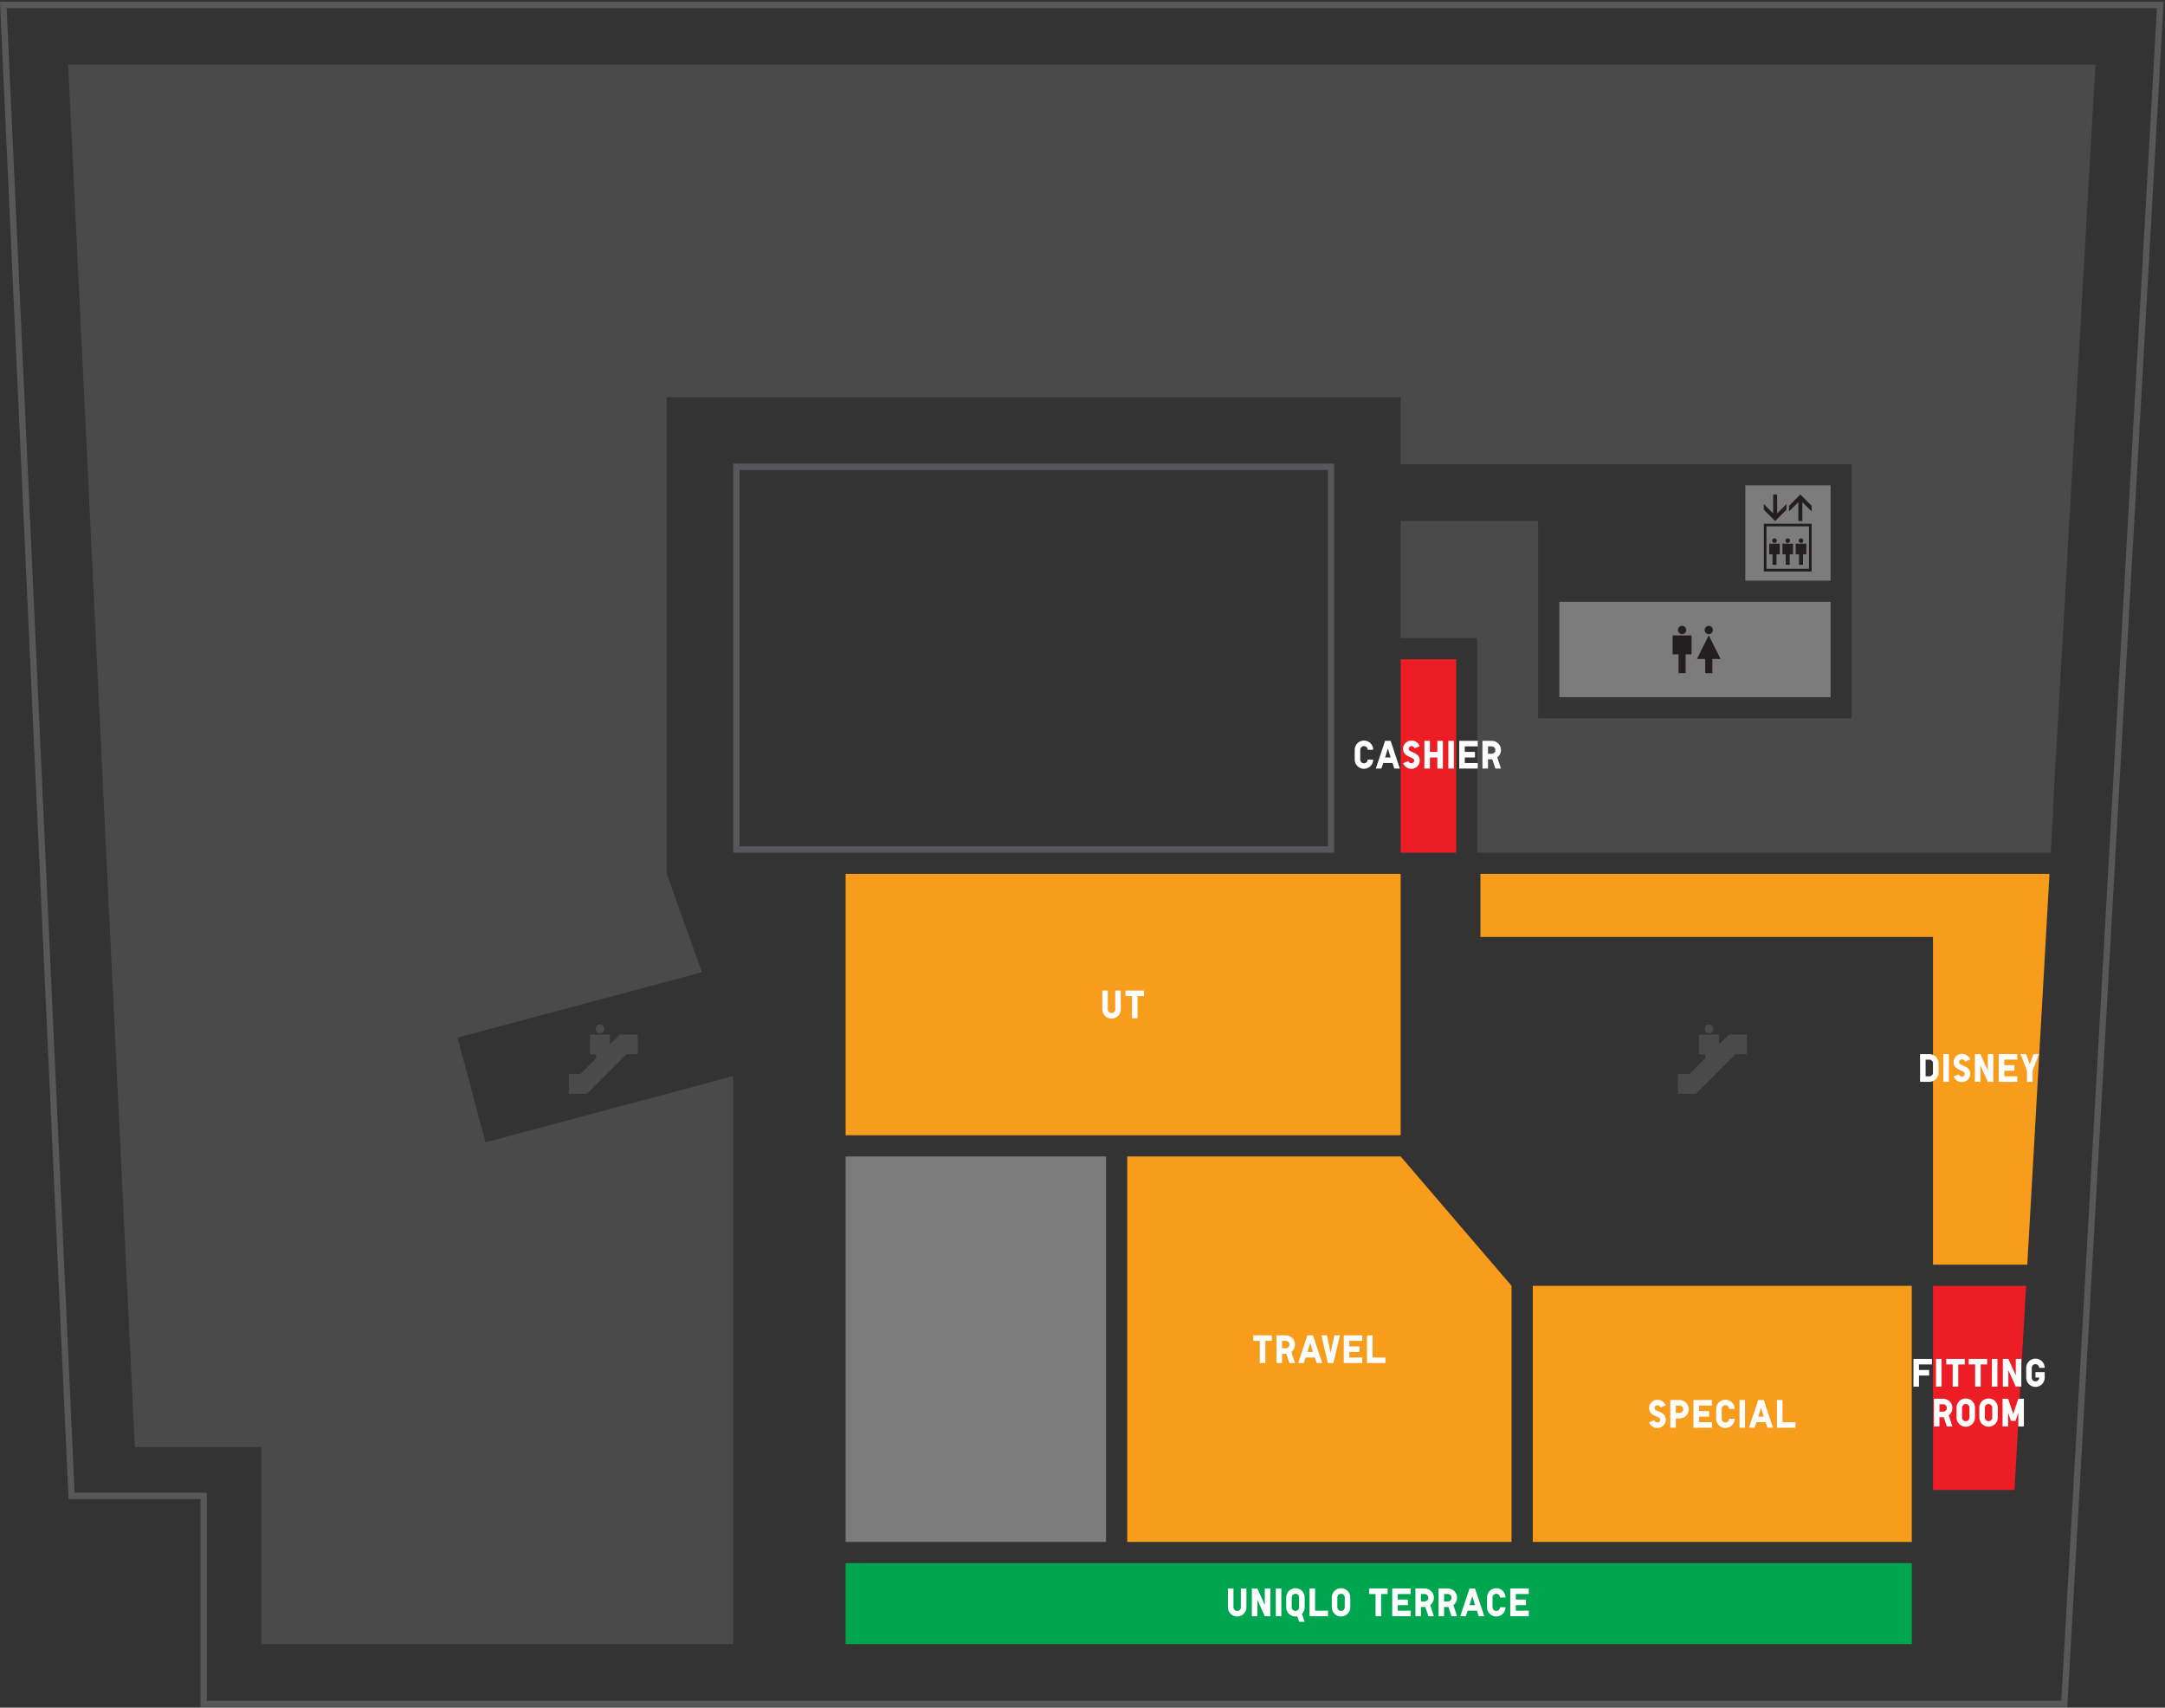<?xml version="1.0" encoding="UTF-8"?>
<svg width="634px" height="500px" viewBox="0 0 634 500" version="1.1" xmlns="http://www.w3.org/2000/svg" xmlns:xlink="http://www.w3.org/1999/xlink">
    <rect x="0" y="0" width="634" height="500" fill="#333333" stroke="none"/>
    <!-- Generator: Sketch 50 (54983) - http://www.bohemiancoding.com/sketch -->
    <title>Group 6</title>
    <desc>Created with Sketch.</desc>
    <defs>
        <polygon id="path-1" points="0 499.47 633.596 499.47 633.596 0.171 0 0.171"></polygon>
    </defs>
    <g id="Desktop" stroke="none" stroke-width="1" fill="none" fill-rule="evenodd">
        <g id="Flagship-(Level-One)" transform="translate(-403, -1214)">
            <g id="Group-6" transform="translate(403, 1214)">
                <g id="Group-106">
                    <g id="Group-11" transform="translate(247.233, 192.83)">
                        <polygon id="Fill-1" fill="#00A550" points="0.399 288.573 312.616 288.573 312.616 264.85 0.399 264.85"></polygon>
                        <polygon id="Fill-3" fill="#F89C1C" points="195.413 258.644 82.868 258.644 82.868 145.779 162.936 145.779 195.413 183.659"></polygon>
                        <polygon id="Fill-5" fill="#F89C1C" points="201.623 258.644 312.616 258.644 312.616 183.659 201.623 183.659"></polygon>
                        <polygon id="Fill-7" fill="#EC1D24" points="318.825 183.659 318.825 243.425 342.693 243.425 346.089 183.659"></polygon>
                        <polygon id="Fill-9" fill="#EC1D24" points="162.936 56.832 179.199 56.832 179.199 0.2 162.936 0.2"></polygon>
                    </g>
                    <polygon id="Fill-12" fill="#7C7C7C" points="247.632 451.473 323.892 451.473 323.892 338.608 247.632 338.608"></polygon>
                    <path d="M214.71,249.661 L390.707,249.661 L390.707,135.761 L214.71,135.761 L214.71,249.661 Z M216.566,247.806 L388.851,247.806 L388.851,137.618 L216.566,137.618 L216.566,247.806 Z" id="Fill-13" fill="#58585B"></path>
                    <g id="Group-18" transform="translate(247.233, 255.396)" fill="#F89C1C">
                        <polygon id="Fill-14" points="0.399 77.007 162.936 77.007 162.936 0.47 0.399 0.47"></polygon>
                        <polygon id="Fill-16" points="186.298 0.471 186.298 18.942 318.825 18.942 318.825 114.887 346.441 114.887 352.942 0.471"></polygon>
                    </g>
                    <polyline id="Fill-19" fill="#4A4A4A" points="214.71 481.403 214.71 315.074 142.187 334.476 133.978 303.826 205.557 284.677 195.248 255.867 195.248 135.761 195.248 120.891 195.248 116.312 410.169 116.312 410.169 135.761 410.169 135.9 450.428 135.9 453.921 135.9 466.965 135.9 542.276 135.9 542.276 210.334 450.428 210.334 450.428 152.563 410.169 152.563 410.169 186.824 432.622 186.824 432.622 249.662 506.743 249.662 557.715 249.661 600.527 249.661 601.255 236.862 601.184 236.862 613.615 18.956 510.468 18.956 374.941 18.956 193.316 18.956 160.021 18.956 19.97 18.956 39.494 423.723 76.521 423.723 76.521 481.403"></polyline>
                    <path d="M0,0.531 L20.037,438.04 L20.077,438.926 L58.707,438.926 L58.707,499.829 L605.388,499.829 L633.54,1.511 L633.596,0.531 L0,0.531 Z M1.944,2.386 L631.631,2.386 L603.633,497.973 L60.564,497.973 L60.564,437.07 L21.851,437.07 L1.944,2.386 Z" id="Fill-20" fill="#58585B"></path>
                    <polygon id="Fill-21" fill="#7C7C7C" points="456.638 204.128 536.066 204.128 536.066 176.22 456.638 176.22"></polygon>
                    <polygon id="Fill-22" fill="#7C7C7C" points="511.102 170.014 536.066 170.014 536.066 142.106 511.102 142.106"></polygon>
                    <path d="M517.299,166.555 L529.744,166.555 L529.744,154.117 L517.299,154.117 L517.299,166.555 Z M516.521,167.332 L530.523,167.332 L530.523,153.341 L516.521,153.341 L516.521,167.332 Z" id="Fill-23" fill="#231F20"></path>
                    <path d="M524.202,158.293 C524.202,158.67 523.898,158.972 523.523,158.972 C523.146,158.972 522.844,158.67 522.844,158.293 C522.844,157.92 523.146,157.613 523.523,157.613 C523.898,157.613 524.202,157.92 524.202,158.293" id="Fill-24" fill="#231F20"></path>
                    <polygon id="Fill-26" fill="#231F20" points="521.967 159.186 525.08 159.186 525.08 162.296 524.106 162.296 524.106 165.386 522.938 165.386 522.938 162.296 521.967 162.296"></polygon>
                    <path d="M520.324,158.293 C520.324,158.67 520.02,158.972 519.644,158.972 C519.267,158.972 518.965,158.67 518.965,158.293 C518.965,157.92 519.267,157.613 519.644,157.613 C520.02,157.613 520.324,157.92 520.324,158.293" id="Fill-27" fill="#231F20"></path>
                    <polygon id="Fill-29" fill="#231F20" points="518.088 159.186 521.201 159.186 521.201 162.296 520.227 162.296 520.227 165.386 519.06 165.386 519.06 162.296 518.088 162.296"></polygon>
                    <path d="M528.089,158.293 C528.089,158.67 527.785,158.972 527.41,158.972 C527.032,158.972 526.731,158.67 526.731,158.293 C526.731,157.92 527.032,157.613 527.41,157.613 C527.785,157.613 528.089,157.92 528.089,158.293" id="Fill-30" fill="#231F20"></path>
                    <polygon id="Fill-32" fill="#231F20" points="525.853 159.186 528.967 159.186 528.967 162.296 527.992 162.296 527.992 165.386 526.825 165.386 526.825 162.296 525.853 162.296"></polygon>
                    <polygon id="Fill-33" fill="#231F20" points="519.249 144.788 519.249 150.324 516.521 147.6 516.521 149.252 519.834 152.562 520.661 151.735 523.148 149.252 523.148 147.6 520.419 150.324 520.419 144.788"></polygon>
                    <polygon id="Fill-34" fill="#231F20" points="527.794 152.562 527.794 147.026 530.523 149.751 530.523 148.101 527.209 144.788 526.383 145.614 523.898 148.101 523.898 149.751 526.627 147.026 526.627 152.562"></polygon>
                    <g id="Group-105" transform="translate(0, 0.359)">
                        <path d="M492.584,185.313 C493.253,185.313 493.796,184.77 493.796,184.101 C493.796,183.432 493.253,182.889 492.584,182.889 C491.914,182.889 491.371,183.432 491.371,184.101 C491.371,184.77 491.914,185.313 492.584,185.313" id="Fill-35" fill="#231F20"></path>
                        <polygon id="Fill-37" fill="#231F20" points="495.355 185.693 489.81 185.693 489.81 191.233 491.544 191.233 491.544 196.741 493.623 196.741 493.623 191.233 495.355 191.233"></polygon>
                        <path d="M500.396,185.313 C501.067,185.313 501.61,184.771 501.61,184.101 C501.61,183.432 501.067,182.889 500.396,182.889 C499.727,182.889 499.183,183.432 499.183,184.101 C499.183,184.771 499.727,185.313 500.396,185.313" id="Fill-39" fill="#231F20"></path>
                        <polygon id="Fill-41" fill="#231F20" points="503.861 192.586 500.396 185.661 496.931 192.586 499.357 192.586 499.357 196.741 501.435 196.741 501.435 192.586"></polygon>
                        <path d="M328.212,289.676 L328.212,295.169 C328.212,295.542 328.142,295.893 328.002,296.22 C327.862,296.546 327.67,296.831 327.424,297.077 C327.179,297.322 326.891,297.516 326.561,297.66 C326.23,297.804 325.878,297.876 325.504,297.876 C325.131,297.876 324.781,297.804 324.454,297.66 C324.127,297.516 323.841,297.322 323.596,297.077 C323.351,296.831 323.156,296.546 323.012,296.22 C322.868,295.893 322.796,295.542 322.796,295.169 L322.796,289.676 L324.419,289.676 L324.419,295.169 C324.419,295.318 324.448,295.457 324.506,295.589 C324.565,295.722 324.642,295.836 324.74,295.934 C324.837,296.031 324.952,296.109 325.084,296.167 C325.216,296.225 325.356,296.254 325.504,296.254 C325.652,296.254 325.792,296.225 325.925,296.167 C326.057,296.109 326.171,296.031 326.269,295.934 C326.366,295.836 326.444,295.722 326.502,295.589 C326.561,295.457 326.59,295.318 326.59,295.169 L326.59,289.676 L328.212,289.676 Z" id="Fill-43" fill="#FEFEFE"></path>
                        <polygon id="Fill-45" fill="#FEFEFE" points="333.114 297.794 331.48 297.794 331.48 291.297 329.589 291.297 329.589 289.675 335.005 289.675 335.005 291.297 333.114 291.297"></polygon>
                        <path d="M365.003,464.75 L365.003,470.244 C365.003,470.617 364.933,470.967 364.793,471.294 C364.653,471.621 364.46,471.906 364.215,472.151 C363.97,472.396 363.682,472.59 363.351,472.735 C363.02,472.878 362.668,472.95 362.295,472.95 C361.921,472.95 361.571,472.878 361.244,472.735 C360.918,472.59 360.632,472.396 360.386,472.151 C360.141,471.906 359.947,471.621 359.803,471.294 C359.659,470.967 359.587,470.617 359.587,470.244 L359.587,464.75 L361.209,464.75 L361.209,470.244 C361.209,470.392 361.239,470.532 361.297,470.664 C361.355,470.796 361.433,470.911 361.53,471.008 C361.627,471.105 361.742,471.183 361.875,471.241 C362.007,471.3 362.147,471.329 362.295,471.329 C362.442,471.329 362.582,471.3 362.715,471.241 C362.847,471.183 362.962,471.105 363.059,471.008 C363.156,470.911 363.234,470.796 363.293,470.664 C363.351,470.532 363.38,470.392 363.38,470.244 L363.38,464.75 L365.003,464.75 Z" id="Fill-47" fill="#FEFEFE"></path>
                        <polygon id="Fill-49" fill="#FEFEFE" points="368.212 472.869 366.59 472.869 366.59 464.75 368.212 464.75 370.383 469.579 370.383 464.75 372.006 464.75 372.006 472.869 370.383 472.869 368.212 468.039"></polygon>
                        <mask id="mask-2" fill="white">
                            <use xlink:href="#path-1"></use>
                        </mask>
                        <g id="Clip-52"></g>
                        <polygon id="Fill-51" fill="#FEFEFE" mask="url(#mask-2)" points="373.605 472.869 375.227 472.869 375.227 464.75 373.605 464.75"></polygon>
                        <path d="M378.273,470.244 C378.273,470.392 378.302,470.532 378.361,470.664 C378.419,470.796 378.497,470.911 378.594,471.008 C378.691,471.105 378.806,471.183 378.939,471.241 C379.071,471.3 379.211,471.329 379.359,471.329 C379.506,471.329 379.646,471.302 379.779,471.248 C379.911,471.193 380.026,471.115 380.123,471.014 C380.22,470.913 380.298,470.796 380.357,470.664 C380.415,470.532 380.444,470.392 380.444,470.244 L380.444,467.374 C380.444,467.048 380.341,466.786 380.135,466.587 C379.929,466.389 379.67,466.289 379.359,466.289 C379.211,466.289 379.071,466.317 378.939,466.371 C378.806,466.426 378.691,466.503 378.594,466.604 C378.497,466.706 378.419,466.82 378.361,466.949 C378.302,467.077 378.273,467.219 378.273,467.374 L378.273,470.244 Z M382.055,474.49 L380.433,474.49 L379.896,472.904 C379.787,472.919 379.691,472.93 379.61,472.938 C379.528,472.946 379.444,472.95 379.359,472.95 C378.985,472.95 378.635,472.879 378.308,472.734 C377.982,472.591 377.696,472.397 377.45,472.152 C377.205,471.906 377.011,471.621 376.867,471.294 C376.723,470.967 376.651,470.617 376.651,470.244 L376.651,467.374 C376.651,467.001 376.723,466.649 376.867,466.319 C377.011,465.988 377.205,465.701 377.45,465.455 C377.696,465.21 377.982,465.019 378.308,464.878 C378.635,464.738 378.985,464.668 379.359,464.668 C379.732,464.668 380.085,464.738 380.415,464.878 C380.746,465.019 381.034,465.21 381.279,465.455 C381.524,465.701 381.717,465.988 381.857,466.319 C381.997,466.649 382.067,467.001 382.067,467.374 L382.067,470.244 C382.067,470.998 381.798,471.64 381.261,472.169 L382.055,474.49 Z" id="Fill-53" fill="#FEFEFE" mask="url(#mask-2)"></path>
                        <polygon id="Fill-54" fill="#FEFEFE" mask="url(#mask-2)" points="385.113 471.247 388.906 471.247 388.906 472.869 383.491 472.869 383.491 464.75 385.113 464.75"></polygon>
                        <path d="M391.626,470.244 C391.626,470.392 391.655,470.532 391.713,470.664 C391.772,470.796 391.849,470.911 391.947,471.008 C392.044,471.105 392.158,471.183 392.291,471.241 C392.423,471.3 392.563,471.329 392.711,471.329 C392.859,471.329 392.999,471.3 393.131,471.241 C393.264,471.183 393.378,471.105 393.476,471.008 C393.573,470.911 393.651,470.796 393.709,470.664 C393.768,470.532 393.797,470.392 393.797,470.244 L393.797,467.374 C393.797,467.219 393.768,467.077 393.709,466.949 C393.651,466.82 393.573,466.706 393.476,466.604 C393.378,466.503 393.264,466.426 393.131,466.371 C392.999,466.317 392.859,466.289 392.711,466.289 C392.563,466.289 392.423,466.317 392.291,466.371 C392.158,466.426 392.044,466.503 391.947,466.604 C391.849,466.706 391.772,466.82 391.713,466.949 C391.655,467.077 391.626,467.219 391.626,467.374 L391.626,470.244 Z M395.419,470.244 C395.419,470.617 395.349,470.967 395.209,471.294 C395.069,471.621 394.876,471.906 394.631,472.152 C394.386,472.397 394.098,472.591 393.768,472.734 C393.437,472.879 393.085,472.95 392.711,472.95 C392.338,472.95 391.988,472.879 391.661,472.734 C391.334,472.591 391.048,472.397 390.803,472.152 C390.558,471.906 390.363,471.621 390.219,471.294 C390.075,470.967 390.003,470.617 390.003,470.244 L390.003,467.374 C390.003,467.001 390.075,466.649 390.219,466.319 C390.363,465.988 390.558,465.701 390.803,465.455 C391.048,465.21 391.334,465.019 391.661,464.878 C391.988,464.738 392.338,464.668 392.711,464.668 C393.085,464.668 393.437,464.738 393.768,464.878 C394.098,465.019 394.386,465.21 394.631,465.455 C394.876,465.701 395.069,465.988 395.209,466.319 C395.349,466.649 395.419,467.001 395.419,467.374 L395.419,470.244 Z" id="Fill-55" fill="#FEFEFE" mask="url(#mask-2)"></path>
                        <polygon id="Fill-56" fill="#FEFEFE" mask="url(#mask-2)" points="404.453 472.869 402.819 472.869 402.819 466.371 400.928 466.371 400.928 464.75 406.344 464.75 406.344 466.371 404.453 466.371"></polygon>
                        <polygon id="Fill-57" fill="#FEFEFE" mask="url(#mask-2)" points="413.114 464.75 413.114 466.371 409.32 466.371 409.32 467.992 412.297 467.992 412.297 469.625 409.32 469.625 409.32 471.247 413.114 471.247 413.114 472.869 407.698 472.869 407.698 464.75"></polygon>
                        <path d="M416.113,468.541 L417.199,468.541 C417.354,468.541 417.497,468.512 417.625,468.453 C417.753,468.396 417.868,468.318 417.969,468.221 C418.07,468.123 418.148,468.008 418.203,467.876 C418.257,467.744 418.284,467.603 418.284,467.456 C418.284,467.309 418.257,467.169 418.203,467.036 C418.148,466.904 418.07,466.789 417.969,466.692 C417.868,466.595 417.753,466.517 417.625,466.459 C417.497,466.4 417.354,466.371 417.199,466.371 L416.113,466.371 L416.113,468.541 Z M419.907,472.869 L418.284,472.869 L417.374,470.163 L417.199,470.163 L416.113,470.163 L416.113,472.869 L414.491,472.869 L414.491,464.75 L417.199,464.75 C417.572,464.75 417.924,464.82 418.255,464.96 C418.586,465.1 418.874,465.292 419.119,465.537 C419.364,465.782 419.557,466.07 419.697,466.4 C419.837,466.731 419.907,467.083 419.907,467.456 C419.907,468.319 419.549,469.038 418.833,469.614 L419.907,472.869 Z" id="Fill-58" fill="#FEFEFE" mask="url(#mask-2)"></path>
                        <path d="M422.895,468.541 L423.98,468.541 C424.136,468.541 424.278,468.512 424.406,468.453 C424.535,468.396 424.649,468.318 424.751,468.221 C424.851,468.123 424.929,468.008 424.984,467.876 C425.038,467.744 425.066,467.603 425.066,467.456 C425.066,467.309 425.038,467.169 424.984,467.036 C424.929,466.904 424.851,466.789 424.751,466.692 C424.649,466.595 424.535,466.517 424.406,466.459 C424.278,466.4 424.136,466.371 423.98,466.371 L422.895,466.371 L422.895,468.541 Z M426.688,472.869 L425.066,472.869 L424.155,470.163 L423.98,470.163 L422.895,470.163 L422.895,472.869 L421.272,472.869 L421.272,464.75 L423.98,464.75 C424.354,464.75 424.705,464.82 425.036,464.96 C425.367,465.1 425.655,465.292 425.9,465.537 C426.145,465.782 426.338,466.07 426.478,466.4 C426.618,466.731 426.688,467.083 426.688,467.456 C426.688,468.319 426.33,469.038 425.614,469.614 L426.688,472.869 Z" id="Fill-59" fill="#FEFEFE" mask="url(#mask-2)"></path>
                        <path d="M431.147,466.966 L430.33,469.626 L431.952,469.626 L431.147,466.966 Z M429.793,471.247 L429.244,472.869 L427.622,472.869 L430.33,464.75 L431.952,464.75 L434.66,472.869 L433.037,472.869 L432.501,471.247 L429.793,471.247 Z" id="Fill-60" fill="#FEFEFE" mask="url(#mask-2)"></path>
                        <path d="M439.247,467.374 C439.247,467.219 439.218,467.075 439.159,466.943 C439.101,466.811 439.023,466.696 438.926,466.599 C438.828,466.501 438.714,466.426 438.581,466.371 C438.449,466.317 438.309,466.289 438.161,466.289 C438.006,466.289 437.861,466.321 437.729,466.383 C437.597,466.445 437.482,466.527 437.385,466.628 C437.288,466.729 437.212,466.843 437.157,466.972 C437.103,467.1 437.076,467.234 437.076,467.374 L437.076,470.244 C437.076,470.392 437.105,470.532 437.163,470.664 C437.222,470.796 437.3,470.911 437.397,471.008 C437.494,471.105 437.609,471.183 437.741,471.241 C437.873,471.299 438.013,471.329 438.161,471.329 C438.465,471.329 438.717,471.229 438.92,471.031 C439.122,470.833 439.231,470.57 439.247,470.244 L440.869,470.244 C440.869,470.617 440.799,470.967 440.659,471.294 C440.519,471.621 440.326,471.906 440.081,472.152 C439.836,472.397 439.548,472.591 439.218,472.734 C438.887,472.878 438.535,472.951 438.161,472.951 C437.788,472.951 437.438,472.878 437.111,472.734 C436.784,472.591 436.498,472.397 436.253,472.152 C436.008,471.906 435.813,471.621 435.669,471.294 C435.525,470.967 435.453,470.617 435.453,470.244 L435.453,467.374 C435.453,467.001 435.525,466.649 435.669,466.319 C435.813,465.988 436.008,465.701 436.253,465.455 C436.498,465.21 436.784,465.018 437.111,464.878 C437.438,464.738 437.788,464.668 438.161,464.668 C438.535,464.668 438.887,464.738 439.218,464.878 C439.548,465.018 439.836,465.21 440.081,465.455 C440.326,465.701 440.519,465.988 440.659,466.319 C440.799,466.649 440.869,467.001 440.869,467.374 L439.247,467.374 Z" id="Fill-61" fill="#FEFEFE" mask="url(#mask-2)"></path>
                        <polygon id="Fill-62" fill="#FEFEFE" mask="url(#mask-2)" points="447.685 464.75 447.685 466.371 443.892 466.371 443.892 467.992 446.868 467.992 446.868 469.625 443.892 469.625 443.892 471.247 447.685 471.247 447.685 472.869 442.27 472.869 442.27 464.75"></polygon>
                        <polygon id="Fill-63" fill="#FEFEFE" mask="url(#mask-2)" points="370.553 398.741 368.919 398.741 368.919 392.244 367.028 392.244 367.028 390.623 372.444 390.623 372.444 392.244 370.553 392.244"></polygon>
                        <path d="M375.432,394.414 L376.517,394.414 C376.673,394.414 376.815,394.385 376.944,394.326 C377.072,394.268 377.186,394.191 377.288,394.093 C377.389,393.996 377.467,393.881 377.521,393.749 C377.575,393.617 377.603,393.476 377.603,393.329 C377.603,393.181 377.575,393.042 377.521,392.909 C377.467,392.777 377.389,392.662 377.288,392.565 C377.186,392.468 377.072,392.39 376.944,392.332 C376.815,392.273 376.673,392.244 376.517,392.244 L375.432,392.244 L375.432,394.414 Z M379.225,398.741 L377.603,398.741 L376.693,396.036 L376.517,396.036 L375.432,396.036 L375.432,398.741 L373.81,398.741 L373.81,390.623 L376.517,390.623 C376.891,390.623 377.243,390.693 377.574,390.833 C377.904,390.973 378.192,391.165 378.438,391.41 C378.683,391.655 378.875,391.943 379.015,392.273 C379.155,392.604 379.225,392.956 379.225,393.329 C379.225,394.192 378.867,394.911 378.152,395.487 L379.225,398.741 Z" id="Fill-64" fill="#FEFEFE" mask="url(#mask-2)"></path>
                        <path d="M383.684,392.839 L382.867,395.499 L384.489,395.499 L383.684,392.839 Z M382.33,397.12 L381.781,398.742 L380.159,398.742 L382.867,390.623 L384.489,390.623 L387.197,398.742 L385.575,398.742 L385.038,397.12 L382.33,397.12 Z" id="Fill-65" fill="#FEFEFE" mask="url(#mask-2)"></path>
                        <polygon id="Fill-66" fill="#FEFEFE" mask="url(#mask-2)" points="390.757 390.623 392.379 390.623 390.488 398.742 388.854 398.742 386.963 390.623 388.586 390.623 389.671 395.743"></polygon>
                        <polygon id="Fill-67" fill="#FEFEFE" mask="url(#mask-2)" points="398.927 390.623 398.927 392.244 395.134 392.244 395.134 393.865 398.11 393.865 398.11 395.498 395.134 395.498 395.134 397.12 398.927 397.12 398.927 398.742 393.511 398.742 393.511 390.623"></polygon>
                        <polygon id="Fill-68" fill="#FEFEFE" mask="url(#mask-2)" points="401.927 397.12 405.72 397.12 405.72 398.742 400.304 398.742 400.304 390.623 401.927 390.623"></polygon>
                        <path d="M484.412,415.488 C484.512,415.698 484.643,415.86 484.803,415.973 C484.962,416.086 485.143,416.142 485.345,416.142 C485.571,416.142 485.766,416.066 485.929,415.914 C486.092,415.763 486.174,415.582 486.174,415.371 C486.174,415.201 486.137,415.063 486.063,414.958 C485.989,414.853 485.886,414.77 485.754,414.706 L484.33,414.03 C483.863,413.805 483.511,413.51 483.274,413.144 C483.036,412.779 482.918,412.366 482.918,411.907 C482.918,411.573 482.982,411.258 483.11,410.963 C483.239,410.667 483.414,410.411 483.635,410.193 C483.857,409.975 484.116,409.802 484.412,409.674 C484.707,409.545 485.026,409.481 485.369,409.481 C485.906,409.481 486.388,409.627 486.816,409.919 C487.244,410.21 487.571,410.613 487.796,411.125 L486.291,411.756 C486.197,411.546 486.071,411.385 485.911,411.272 C485.752,411.159 485.571,411.103 485.369,411.103 C485.143,411.103 484.949,411.178 484.785,411.33 C484.622,411.482 484.54,411.663 484.54,411.872 C484.54,412.02 484.577,412.153 484.651,412.269 C484.725,412.386 484.828,412.475 484.96,412.537 L486.384,413.214 C487.325,413.665 487.796,414.373 487.796,415.337 C487.796,415.679 487.732,415.998 487.604,416.293 C487.475,416.589 487.3,416.846 487.079,417.064 C486.857,417.281 486.596,417.452 486.297,417.577 C485.997,417.701 485.676,417.764 485.334,417.764 C484.797,417.764 484.318,417.62 483.898,417.332 C483.478,417.044 483.151,416.64 482.918,416.118 L484.412,415.488 Z" id="Fill-69" fill="#FEFEFE" mask="url(#mask-2)"></path>
                        <path d="M490.749,413.354 L491.835,413.354 C491.99,413.354 492.132,413.325 492.261,413.266 C492.389,413.208 492.504,413.13 492.605,413.033 C492.706,412.936 492.784,412.822 492.838,412.689 C492.893,412.557 492.92,412.417 492.92,412.269 C492.92,412.122 492.893,411.982 492.838,411.849 C492.784,411.717 492.706,411.602 492.605,411.505 C492.504,411.408 492.389,411.331 492.261,411.271 C492.132,411.214 491.99,411.184 491.835,411.184 L490.749,411.184 L490.749,413.354 Z M491.835,409.563 C492.208,409.563 492.56,409.633 492.891,409.773 C493.222,409.913 493.51,410.105 493.755,410.35 C494,410.595 494.192,410.883 494.332,411.214 C494.472,411.544 494.542,411.896 494.542,412.269 C494.542,412.643 494.472,412.993 494.332,413.319 C494.192,413.645 494,413.931 493.755,414.177 C493.51,414.421 493.222,414.616 492.891,414.759 C492.56,414.903 492.208,414.976 491.835,414.976 L490.749,414.976 L490.749,417.682 L489.127,417.682 L489.127,409.563 L491.835,409.563 Z" id="Fill-70" fill="#FEFEFE" mask="url(#mask-2)"></path>
                        <polygon id="Fill-71" fill="#FEFEFE" mask="url(#mask-2)" points="501.336 409.563 501.336 411.185 497.542 411.185 497.542 412.805 500.519 412.805 500.519 414.438 497.542 414.438 497.542 416.06 501.336 416.06 501.336 417.682 495.92 417.682 495.92 409.563"></polygon>
                        <path d="M506.355,412.187 C506.355,412.032 506.325,411.888 506.267,411.757 C506.209,411.624 506.131,411.509 506.034,411.411 C505.936,411.315 505.821,411.238 505.689,411.184 C505.557,411.13 505.417,411.103 505.269,411.103 C505.114,411.103 504.969,411.134 504.837,411.196 C504.705,411.258 504.59,411.34 504.493,411.442 C504.396,411.542 504.32,411.657 504.265,411.785 C504.211,411.913 504.184,412.047 504.184,412.187 L504.184,415.057 C504.184,415.205 504.213,415.345 504.271,415.477 C504.329,415.61 504.407,415.724 504.505,415.821 C504.602,415.918 504.717,415.996 504.849,416.054 C504.981,416.113 505.121,416.142 505.269,416.142 C505.573,416.142 505.825,416.042 506.028,415.845 C506.23,415.646 506.339,415.384 506.355,415.057 L507.977,415.057 C507.977,415.43 507.907,415.78 507.767,416.107 C507.627,416.434 507.434,416.719 507.189,416.964 C506.944,417.21 506.656,417.403 506.325,417.547 C505.995,417.691 505.643,417.764 505.269,417.764 C504.896,417.764 504.545,417.691 504.219,417.547 C503.892,417.403 503.606,417.21 503.361,416.964 C503.116,416.719 502.921,416.434 502.777,416.107 C502.633,415.78 502.561,415.43 502.561,415.057 L502.561,412.187 C502.561,411.814 502.633,411.462 502.777,411.132 C502.921,410.802 503.116,410.514 503.361,410.268 C503.606,410.024 503.892,409.831 504.219,409.691 C504.545,409.551 504.896,409.481 505.269,409.481 C505.643,409.481 505.995,409.551 506.325,409.691 C506.656,409.831 506.944,410.024 507.189,410.268 C507.434,410.514 507.627,410.802 507.767,411.132 C507.907,411.462 507.977,411.814 507.977,412.187 L506.355,412.187 Z" id="Fill-72" fill="#FEFEFE" mask="url(#mask-2)"></path>
                        <polygon id="Fill-73" fill="#FEFEFE" mask="url(#mask-2)" points="509.401 417.682 511.023 417.682 511.023 409.563 509.401 409.563"></polygon>
                        <path d="M515.704,411.779 L514.887,414.439 L516.509,414.439 L515.704,411.779 Z M514.35,416.06 L513.801,417.682 L512.179,417.682 L514.887,409.563 L516.509,409.563 L519.217,417.682 L517.594,417.682 L517.058,416.06 L514.35,416.06 Z" id="Fill-74" fill="#FEFEFE" mask="url(#mask-2)"></path>
                        <polygon id="Fill-75" fill="#FEFEFE" mask="url(#mask-2)" points="521.995 416.06 525.788 416.06 525.788 417.682 520.372 417.682 520.372 409.563 521.995 409.563"></polygon>
                        <path d="M564.984,314.781 C565.132,314.781 565.272,314.751 565.405,314.693 C565.537,314.635 565.651,314.557 565.749,314.46 C565.846,314.363 565.924,314.248 565.982,314.116 C566.041,313.983 566.07,313.843 566.07,313.696 L566.07,310.99 C566.07,310.842 566.041,310.702 565.982,310.57 C565.924,310.438 565.846,310.323 565.749,310.225 C565.651,310.129 565.537,310.051 565.405,309.992 C565.272,309.934 565.132,309.905 564.984,309.905 L563.899,309.905 L563.899,314.781 L564.984,314.781 Z M562.276,308.284 L564.984,308.284 C565.358,308.284 565.71,308.354 566.041,308.494 C566.371,308.633 566.659,308.826 566.904,309.07 C567.15,309.315 567.342,309.603 567.482,309.934 C567.622,310.264 567.692,310.617 567.692,310.99 L567.692,313.696 C567.692,314.108 567.614,314.482 567.459,314.815 C567.303,315.15 567.097,315.434 566.84,315.667 C566.583,315.9 566.293,316.081 565.971,316.209 C565.648,316.338 565.319,316.402 564.984,316.402 L562.276,316.402 L562.276,308.284 Z" id="Fill-76" fill="#FEFEFE" mask="url(#mask-2)"></path>
                        <polygon id="Fill-77" fill="#FEFEFE" mask="url(#mask-2)" points="569.093 316.402 570.715 316.402 570.715 308.284 569.093 308.284"></polygon>
                        <path d="M573.586,314.209 C573.687,314.419 573.818,314.58 573.977,314.693 C574.137,314.806 574.317,314.862 574.52,314.862 C574.746,314.862 574.94,314.787 575.104,314.635 C575.267,314.483 575.349,314.303 575.349,314.092 C575.349,313.921 575.312,313.783 575.238,313.678 C575.164,313.573 575.061,313.49 574.929,313.427 L573.505,312.751 C573.038,312.525 572.685,312.23 572.448,311.865 C572.211,311.499 572.092,311.087 572.092,310.628 C572.092,310.294 572.156,309.979 572.285,309.683 C572.413,309.387 572.588,309.131 572.81,308.913 C573.032,308.696 573.29,308.522 573.586,308.394 C573.882,308.266 574.201,308.202 574.543,308.202 C575.08,308.202 575.563,308.347 575.991,308.639 C576.418,308.931 576.746,309.333 576.971,309.846 L575.465,310.476 C575.372,310.266 575.245,310.105 575.086,309.992 C574.926,309.879 574.746,309.823 574.543,309.823 C574.317,309.823 574.123,309.899 573.96,310.051 C573.796,310.202 573.715,310.383 573.715,310.593 C573.715,310.741 573.752,310.873 573.826,310.99 C573.899,311.106 574.002,311.195 574.135,311.258 L575.559,311.935 C576.5,312.386 576.971,313.094 576.971,314.058 C576.971,314.4 576.907,314.719 576.779,315.014 C576.65,315.309 576.475,315.567 576.253,315.784 C576.032,316.002 575.771,316.173 575.471,316.297 C575.172,316.421 574.851,316.484 574.508,316.484 C573.971,316.484 573.493,316.34 573.073,316.052 C572.653,315.765 572.326,315.36 572.092,314.839 L573.586,314.209 Z" id="Fill-78" fill="#FEFEFE" mask="url(#mask-2)"></path>
                        <polygon id="Fill-79" fill="#FEFEFE" mask="url(#mask-2)" points="579.948 316.402 578.325 316.402 578.325 308.283 579.948 308.283 582.119 313.113 582.119 308.283 583.741 308.283 583.741 316.402 582.119 316.402 579.948 311.573"></polygon>
                        <polygon id="Fill-80" fill="#FEFEFE" mask="url(#mask-2)" points="590.732 308.284 590.732 309.905 586.939 309.905 586.939 311.526 589.915 311.526 589.915 313.159 586.939 313.159 586.939 314.781 590.732 314.781 590.732 316.402 585.316 316.402 585.316 308.284"></polygon>
                        <polygon id="Fill-81" fill="#FEFEFE" mask="url(#mask-2)" points="595.214 316.402 593.58 316.402 593.58 313.159 591.689 308.283 593.312 308.283 594.397 311.281 595.483 308.283 597.105 308.283 595.214 313.159"></polygon>
                        <polygon id="Fill-82" fill="#FEFEFE" mask="url(#mask-2)" points="565.749 397.525 565.749 399.146 561.955 399.146 561.955 400.767 564.932 400.767 564.932 402.4 561.955 402.4 561.955 405.643 560.333 405.643 560.333 397.525"></polygon>
                        <polygon id="Fill-83" fill="#FEFEFE" mask="url(#mask-2)" points="566.939 405.643 568.562 405.643 568.562 397.524 566.939 397.524"></polygon>
                        <polygon id="Fill-84" fill="#FEFEFE" mask="url(#mask-2)" points="573.464 405.643 571.83 405.643 571.83 399.146 569.939 399.146 569.939 397.524 575.355 397.524 575.355 399.146 573.464 399.146"></polygon>
                        <polygon id="Fill-85" fill="#FEFEFE" mask="url(#mask-2)" points="580.035 405.643 578.401 405.643 578.401 399.146 576.51 399.146 576.51 397.524 581.926 397.524 581.926 399.146 580.035 399.146"></polygon>
                        <polygon id="Fill-86" fill="#FEFEFE" mask="url(#mask-2)" points="583.303 405.643 584.926 405.643 584.926 397.524 583.303 397.524"></polygon>
                        <polygon id="Fill-87" fill="#FEFEFE" mask="url(#mask-2)" points="588.135 405.643 586.513 405.643 586.513 397.524 588.135 397.524 590.306 402.354 590.306 397.524 591.929 397.524 591.929 405.643 590.306 405.643 588.135 400.814"></polygon>
                        <path d="M597.146,400.149 C597.146,399.838 597.041,399.579 596.831,399.373 C596.62,399.167 596.364,399.064 596.06,399.064 C595.757,399.064 595.5,399.169 595.29,399.379 C595.08,399.589 594.975,399.846 594.975,400.149 L594.975,403.018 C594.975,403.166 595.004,403.306 595.062,403.438 C595.121,403.571 595.199,403.685 595.296,403.783 C595.393,403.88 595.508,403.958 595.64,404.016 C595.772,404.074 595.912,404.103 596.06,404.103 C596.379,404.103 596.64,403.997 596.842,403.783 C597.044,403.569 597.146,403.298 597.146,402.972 L596.06,402.972 L596.06,401.397 L598.768,401.397 L598.768,403.018 C598.768,403.4 598.698,403.755 598.558,404.086 C598.418,404.417 598.225,404.702 597.98,404.943 C597.735,405.184 597.447,405.375 597.117,405.515 C596.786,405.655 596.434,405.725 596.06,405.725 C595.687,405.725 595.337,405.653 595.01,405.509 C594.683,405.365 594.397,405.171 594.152,404.926 C593.907,404.681 593.712,404.395 593.568,404.069 C593.424,403.742 593.352,403.392 593.352,403.018 L593.352,400.149 C593.352,399.776 593.424,399.424 593.568,399.094 C593.712,398.763 593.907,398.475 594.152,398.23 C594.397,397.985 594.683,397.793 595.01,397.653 C595.337,397.513 595.687,397.443 596.06,397.443 C596.434,397.443 596.786,397.513 597.117,397.653 C597.447,397.793 597.735,397.985 597.98,398.23 C598.225,398.475 598.418,398.763 598.558,399.094 C598.698,399.424 598.768,399.776 598.768,400.149 L597.146,400.149 Z" id="Fill-88" fill="#FEFEFE" mask="url(#mask-2)"></path>
                        <path d="M567.949,412.98 L569.034,412.98 C569.19,412.98 569.332,412.951 569.46,412.893 C569.589,412.835 569.703,412.757 569.805,412.66 C569.906,412.563 569.984,412.448 570.038,412.315 C570.092,412.183 570.12,412.043 570.12,411.895 C570.12,411.748 570.092,411.608 570.038,411.476 C569.984,411.344 569.906,411.228 569.805,411.131 C569.703,411.034 569.589,410.957 569.46,410.898 C569.332,410.84 569.19,410.811 569.034,410.811 L567.949,410.811 L567.949,412.98 Z M571.742,417.308 L570.12,417.308 L569.21,414.602 L569.034,414.602 L567.949,414.602 L567.949,417.308 L566.327,417.308 L566.327,409.19 L569.034,409.19 C569.408,409.19 569.76,409.259 570.091,409.399 C570.421,409.539 570.709,409.732 570.955,409.977 C571.2,410.222 571.392,410.509 571.532,410.84 C571.672,411.171 571.742,411.522 571.742,411.895 C571.742,412.759 571.384,413.478 570.669,414.053 L571.742,417.308 Z" id="Fill-89" fill="#FEFEFE" mask="url(#mask-2)"></path>
                        <path d="M574.567,414.683 C574.567,414.831 574.596,414.971 574.654,415.103 C574.713,415.236 574.79,415.35 574.888,415.447 C574.985,415.545 575.099,415.622 575.232,415.681 C575.364,415.739 575.504,415.768 575.652,415.768 C575.8,415.768 575.94,415.739 576.072,415.681 C576.205,415.622 576.319,415.545 576.417,415.447 C576.514,415.35 576.592,415.236 576.65,415.103 C576.709,414.971 576.738,414.831 576.738,414.683 L576.738,411.814 C576.738,411.658 576.709,411.516 576.65,411.388 C576.592,411.26 576.514,411.145 576.417,411.044 C576.319,410.943 576.205,410.865 576.072,410.811 C575.94,410.757 575.8,410.729 575.652,410.729 C575.504,410.729 575.364,410.757 575.232,410.811 C575.099,410.865 574.985,410.943 574.888,411.044 C574.79,411.145 574.713,411.26 574.654,411.388 C574.596,411.516 574.567,411.658 574.567,411.814 L574.567,414.683 Z M578.36,414.683 C578.36,415.057 578.29,415.407 578.15,415.733 C578.01,416.06 577.817,416.346 577.572,416.591 C577.327,416.836 577.039,417.03 576.709,417.174 C576.378,417.318 576.026,417.39 575.652,417.39 C575.279,417.39 574.929,417.318 574.602,417.174 C574.275,417.03 573.989,416.836 573.744,416.591 C573.499,416.346 573.304,416.06 573.16,415.733 C573.016,415.407 572.944,415.057 572.944,414.683 L572.944,411.814 C572.944,411.441 573.016,411.089 573.16,410.759 C573.304,410.428 573.499,410.14 573.744,409.895 C573.989,409.65 574.275,409.458 574.602,409.317 C574.929,409.178 575.279,409.108 575.652,409.108 C576.026,409.108 576.378,409.178 576.709,409.317 C577.039,409.458 577.327,409.65 577.572,409.895 C577.817,410.14 578.01,410.428 578.15,410.759 C578.29,411.089 578.36,411.441 578.36,411.814 L578.36,414.683 Z" id="Fill-90" fill="#FEFEFE" mask="url(#mask-2)"></path>
                        <path d="M581.243,414.683 C581.243,414.831 581.272,414.971 581.331,415.103 C581.389,415.236 581.466,415.35 581.564,415.447 C581.661,415.545 581.776,415.622 581.908,415.681 C582.041,415.739 582.181,415.768 582.329,415.768 C582.476,415.768 582.616,415.739 582.749,415.681 C582.881,415.622 582.996,415.545 583.093,415.447 C583.19,415.35 583.268,415.236 583.327,415.103 C583.385,414.971 583.414,414.831 583.414,414.683 L583.414,411.814 C583.414,411.658 583.385,411.516 583.327,411.388 C583.268,411.26 583.19,411.145 583.093,411.044 C582.996,410.943 582.881,410.865 582.749,410.811 C582.616,410.757 582.476,410.729 582.329,410.729 C582.181,410.729 582.041,410.757 581.908,410.811 C581.776,410.865 581.661,410.943 581.564,411.044 C581.466,411.145 581.389,411.26 581.331,411.388 C581.272,411.516 581.243,411.658 581.243,411.814 L581.243,414.683 Z M585.037,414.683 C585.037,415.057 584.966,415.407 584.826,415.733 C584.686,416.06 584.494,416.346 584.249,416.591 C584.004,416.836 583.715,417.03 583.385,417.174 C583.054,417.318 582.702,417.39 582.329,417.39 C581.955,417.39 581.605,417.318 581.278,417.174 C580.951,417.03 580.665,416.836 580.42,416.591 C580.175,416.346 579.98,416.06 579.837,415.733 C579.692,415.407 579.621,415.057 579.621,414.683 L579.621,411.814 C579.621,411.441 579.692,411.089 579.837,410.759 C579.98,410.428 580.175,410.14 580.42,409.895 C580.665,409.65 580.951,409.458 581.278,409.317 C581.605,409.178 581.955,409.108 582.329,409.108 C582.702,409.108 583.054,409.178 583.385,409.317 C583.715,409.458 584.004,409.65 584.249,409.895 C584.494,410.14 584.686,410.428 584.826,410.759 C584.966,411.089 585.037,411.441 585.037,411.814 L585.037,414.683 Z" id="Fill-91" fill="#FEFEFE" mask="url(#mask-2)"></path>
                        <polygon id="Fill-92" fill="#FEFEFE" mask="url(#mask-2)" points="592.67 417.308 591.036 417.308 591.036 413.26 590.219 415.687 588.876 415.687 588.059 413.26 588.059 417.308 586.437 417.308 586.437 409.189 588.059 409.189 589.553 413.657 591.036 409.189 592.67 409.189"></polygon>
                        <path d="M400.507,219.178 C400.507,219.023 400.478,218.879 400.42,218.747 C400.361,218.615 400.283,218.5 400.186,218.402 C400.089,218.305 399.974,218.23 399.842,218.175 C399.71,218.121 399.569,218.093 399.422,218.093 C399.266,218.093 399.122,218.125 398.99,218.187 C398.858,218.249 398.743,218.331 398.646,218.432 C398.548,218.533 398.473,218.647 398.418,218.776 C398.363,218.904 398.336,219.038 398.336,219.178 L398.336,222.048 C398.336,222.196 398.365,222.336 398.424,222.468 C398.482,222.6 398.56,222.715 398.657,222.812 C398.754,222.909 398.869,222.987 399.002,223.045 C399.134,223.103 399.274,223.133 399.422,223.133 C399.725,223.133 399.978,223.033 400.18,222.835 C400.383,222.637 400.492,222.374 400.507,222.048 L402.13,222.048 C402.13,222.421 402.06,222.771 401.919,223.098 C401.779,223.425 401.587,223.71 401.342,223.956 C401.097,224.2 400.809,224.395 400.478,224.538 C400.147,224.682 399.795,224.755 399.422,224.755 C399.048,224.755 398.698,224.682 398.371,224.538 C398.044,224.395 397.758,224.2 397.513,223.956 C397.268,223.71 397.074,223.425 396.93,223.098 C396.785,222.771 396.714,222.421 396.714,222.048 L396.714,219.178 C396.714,218.805 396.785,218.453 396.93,218.123 C397.074,217.792 397.268,217.505 397.513,217.259 C397.758,217.014 398.044,216.822 398.371,216.682 C398.698,216.542 399.048,216.472 399.422,216.472 C399.795,216.472 400.147,216.542 400.478,216.682 C400.809,216.822 401.097,217.014 401.342,217.259 C401.587,217.505 401.779,217.792 401.919,218.123 C402.06,218.453 402.13,218.805 402.13,219.178 L400.507,219.178 Z" id="Fill-93" fill="#FEFEFE" mask="url(#mask-2)"></path>
                        <path d="M406.425,218.77 L405.608,221.43 L407.23,221.43 L406.425,218.77 Z M405.071,223.051 L404.523,224.673 L402.9,224.673 L405.608,216.554 L407.23,216.554 L409.938,224.673 L408.316,224.673 L407.779,223.051 L405.071,223.051 Z" id="Fill-94" fill="#FEFEFE" mask="url(#mask-2)"></path>
                        <path d="M412.378,222.48 C412.478,222.69 412.609,222.851 412.769,222.964 C412.928,223.077 413.109,223.132 413.311,223.132 C413.537,223.132 413.732,223.057 413.895,222.905 C414.058,222.754 414.14,222.573 414.14,222.363 C414.14,222.192 414.103,222.053 414.029,221.949 C413.955,221.844 413.852,221.761 413.72,221.698 L412.296,221.022 C411.829,220.796 411.477,220.501 411.24,220.135 C411.002,219.77 410.884,219.357 410.884,218.899 C410.884,218.564 410.948,218.249 411.076,217.954 C411.205,217.658 411.38,217.402 411.601,217.184 C411.823,216.966 412.082,216.793 412.378,216.665 C412.673,216.536 412.992,216.472 413.335,216.472 C413.872,216.472 414.354,216.618 414.782,216.91 C415.21,217.201 415.537,217.604 415.762,218.116 L414.257,218.747 C414.163,218.536 414.037,218.376 413.877,218.263 C413.718,218.15 413.537,218.094 413.335,218.094 C413.109,218.094 412.914,218.17 412.751,218.321 C412.588,218.472 412.506,218.654 412.506,218.864 C412.506,219.012 412.543,219.144 412.617,219.26 C412.691,219.376 412.794,219.466 412.926,219.528 L414.35,220.205 C415.291,220.656 415.762,221.364 415.762,222.328 C415.762,222.67 415.698,222.989 415.57,223.285 C415.441,223.58 415.266,223.837 415.045,224.054 C414.823,224.272 414.562,224.443 414.263,224.568 C413.963,224.692 413.642,224.754 413.3,224.754 C412.763,224.754 412.284,224.611 411.864,224.323 C411.444,224.035 411.117,223.631 410.884,223.109 L412.378,222.48 Z" id="Fill-95" fill="#FEFEFE" mask="url(#mask-2)"></path>
                        <polygon id="Fill-96" fill="#FEFEFE" mask="url(#mask-2)" points="422.532 224.673 420.91 224.673 420.91 221.43 418.739 221.43 418.739 224.673 417.116 224.673 417.116 216.554 418.739 216.554 418.739 219.797 420.91 219.797 420.91 216.554 422.532 216.554"></polygon>
                        <polygon id="Fill-97" fill="#FEFEFE" mask="url(#mask-2)" points="424.131 224.673 425.754 224.673 425.754 216.554 424.131 216.554"></polygon>
                        <polygon id="Fill-98" fill="#FEFEFE" mask="url(#mask-2)" points="432.745 216.554 432.745 218.175 428.951 218.175 428.951 219.796 431.928 219.796 431.928 221.429 428.951 221.429 428.951 223.051 432.745 223.051 432.745 224.673 427.329 224.673 427.329 216.554"></polygon>
                        <path d="M435.744,220.345 L436.83,220.345 C436.985,220.345 437.127,220.316 437.256,220.257 C437.384,220.2 437.499,220.122 437.6,220.025 C437.701,219.927 437.779,219.812 437.834,219.68 C437.888,219.548 437.915,219.407 437.915,219.26 C437.915,219.113 437.888,218.973 437.834,218.84 C437.779,218.708 437.701,218.593 437.6,218.496 C437.499,218.399 437.384,218.321 437.256,218.263 C437.127,218.204 436.985,218.175 436.83,218.175 L435.744,218.175 L435.744,220.345 Z M439.538,224.672 L437.915,224.672 L437.005,221.967 L436.83,221.967 L435.744,221.967 L435.744,224.672 L434.122,224.672 L434.122,216.554 L436.83,216.554 C437.203,216.554 437.555,216.624 437.886,216.764 C438.217,216.904 438.505,217.096 438.75,217.341 C438.995,217.586 439.188,217.874 439.328,218.204 C439.468,218.535 439.538,218.887 439.538,219.26 C439.538,220.123 439.18,220.842 438.464,221.418 L439.538,224.672 Z" id="Fill-99" fill="#FEFEFE" mask="url(#mask-2)"></path>
                        <polygon id="Fill-100" fill="#4A4A4A" mask="url(#mask-2)" points="178.584 305.461 181.475 302.561 186.76 302.561 186.76 308.339 183.412 308.339 171.863 319.917 166.58 319.917 166.58 314.137 169.933 314.137 174.597 309.459 174.597 308.361 172.781 308.361 172.781 302.561 178.584 302.561"></polygon>
                        <path d="M176.953,300.894 C176.953,301.595 176.384,302.163 175.684,302.163 C174.981,302.163 174.414,301.595 174.414,300.894 C174.414,300.195 174.981,299.625 175.684,299.625 C176.384,299.625 176.953,300.195 176.953,300.894" id="Fill-101" fill="#4A4A4A" mask="url(#mask-2)"></path>
                        <g id="Group-104" mask="url(#mask-2)" fill="#4A4A4A">
                            <g transform="translate(491.284, 299.576)">
                                <polygon id="Fill-102" points="12.095 5.885 14.986 2.985 20.271 2.985 20.271 8.763 16.923 8.763 5.374 20.341 0.091 20.341 0.091 14.561 3.444 14.561 8.108 9.884 8.108 8.785 6.292 8.785 6.292 2.985 12.095 2.985"></polygon>
                                <path d="M10.464,1.318 C10.464,2.019 9.896,2.587 9.194,2.587 C8.493,2.587 7.925,2.019 7.925,1.318 C7.925,0.618 8.493,0.049 9.194,0.049 C9.896,0.049 10.464,0.618 10.464,1.318" id="Fill-103"></path>
                            </g>
                        </g>
                    </g>
                </g>
            </g>
        </g>
    </g>
</svg>